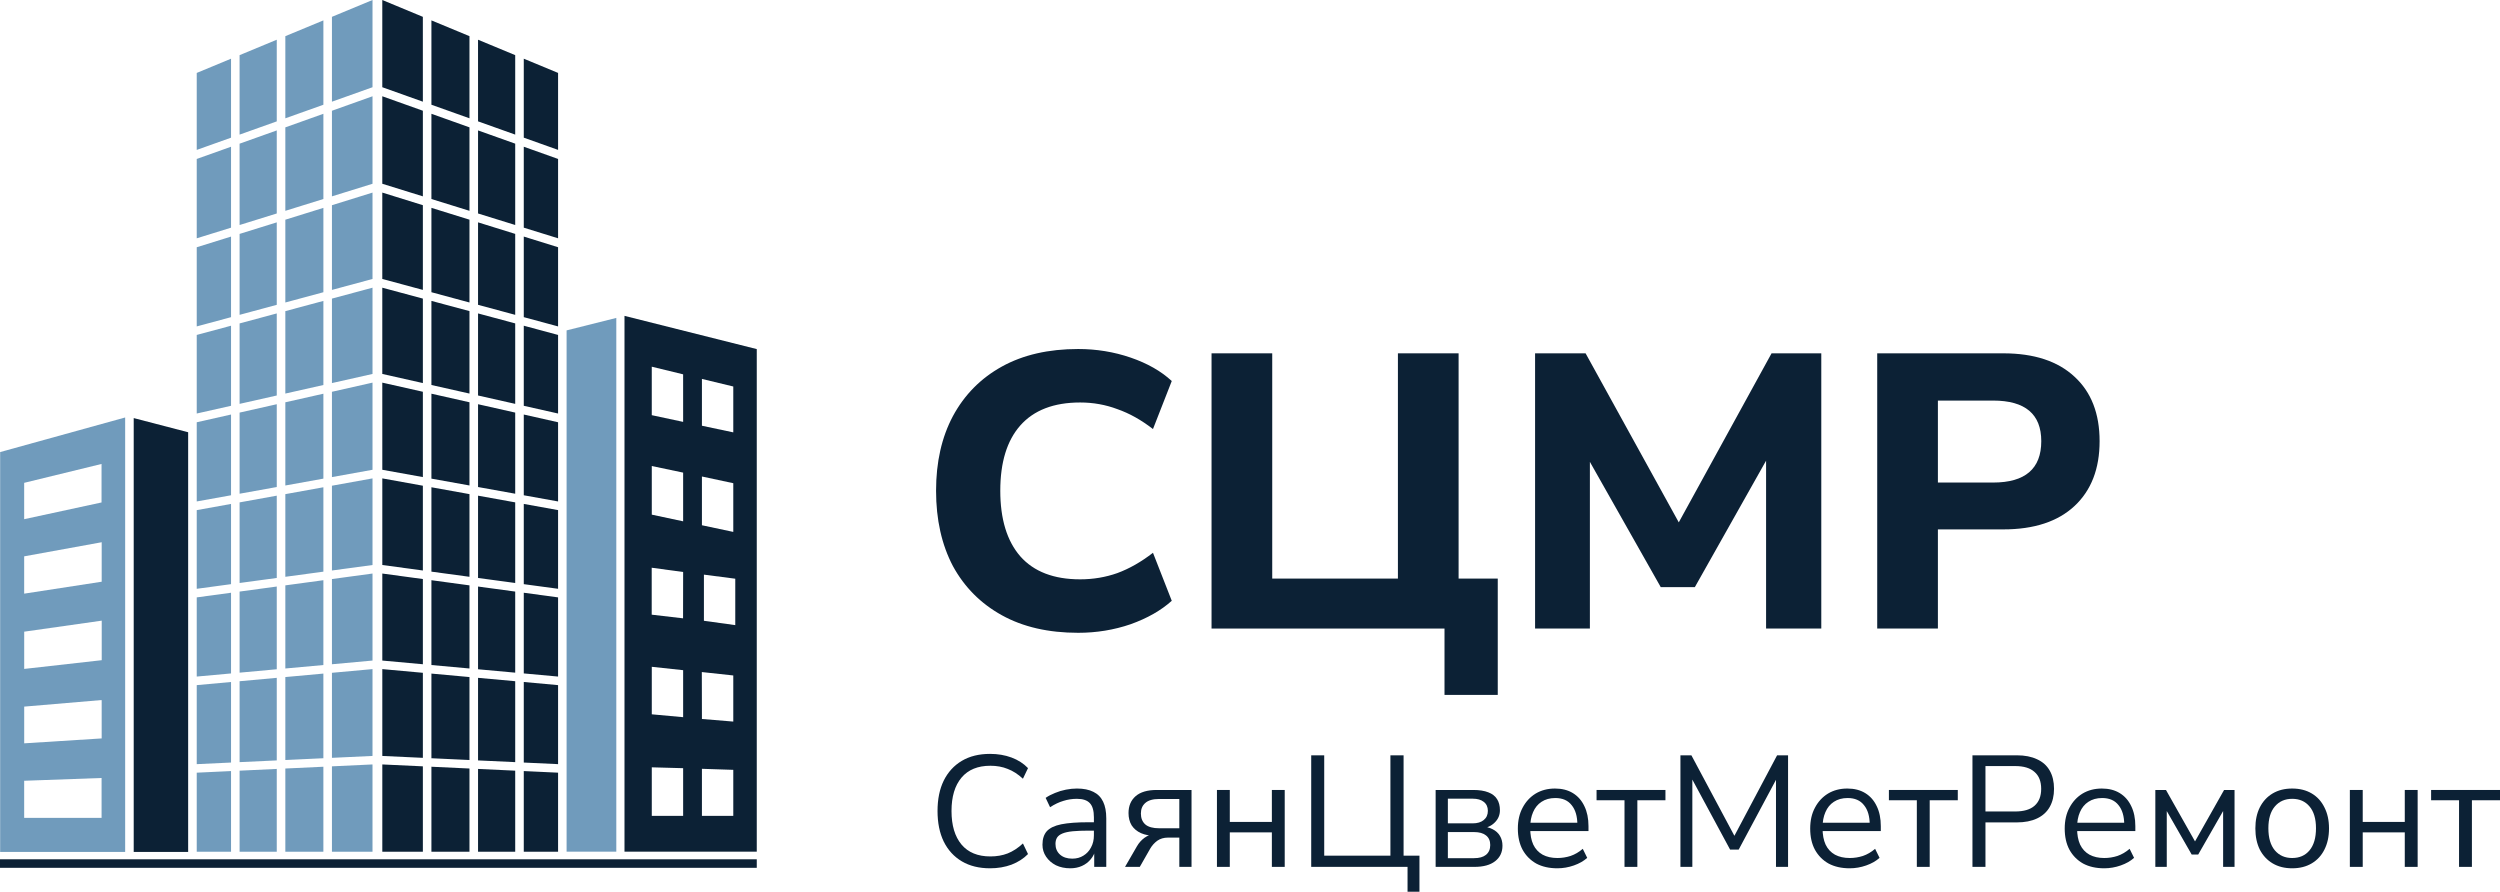<?xml version="1.0" encoding="UTF-8"?> <svg xmlns="http://www.w3.org/2000/svg" width="157" height="56" viewBox="0 0 157 56" fill="none"><path fill-rule="evenodd" clip-rule="evenodd" d="M0.009 28.39L7.86 26.217L7.86 53.5H0.009V28.39ZM1.518 34.938L6.386 34.052V36.532L1.518 37.281V34.938ZM6.388 38.977L1.52 39.669V42.008L6.388 41.46V38.977ZM1.52 44.375L6.385 43.962V46.373L1.52 46.681V44.375ZM6.379 48.857L1.518 49.032V51.36H6.379V48.857ZM1.518 30.322L6.377 29.136V31.554L1.518 32.605V30.322Z" fill="#709BBC"></path><path fill-rule="evenodd" clip-rule="evenodd" d="M39.218 19.836L47.525 21.923V53.485H39.218V19.836ZM44.081 23.796L46.05 24.272V27.153L44.081 26.736V23.796ZM46.05 30.345L44.081 29.924V32.986L46.05 33.404V30.345ZM44.206 36.087L46.175 36.343V39.258L44.206 38.985V36.087ZM46.05 42.419L44.074 42.205L44.081 45.152L46.05 45.315V42.419ZM44.081 48.281L46.05 48.346V51.238H44.081V48.281ZM42.9 23.508L40.931 23.028V26.073L42.901 26.494L42.9 23.508ZM40.932 29.266L42.901 29.68V32.739L40.932 32.32V29.266ZM42.901 35.922L40.927 35.653V38.602L42.896 38.831L42.901 35.922ZM40.932 41.875L42.901 42.087V45.039L40.932 44.859V41.875ZM42.901 48.242L40.932 48.188V51.237H42.901V48.242Z" fill="#0C2135"></path><path fill-rule="evenodd" clip-rule="evenodd" d="M8.397 53.501H11.816L11.816 27.145L8.397 26.255L8.397 53.501Z" fill="#0C2135"></path><path d="M117.889 39.473V22.189H125.806C127.741 22.189 129.232 22.68 130.282 23.66C131.331 24.625 131.855 25.973 131.855 27.705C131.855 29.438 131.331 30.794 130.282 31.775C129.232 32.755 127.741 33.246 125.806 33.246H121.7V39.473H117.889ZM121.7 30.304H125.167C127.183 30.304 128.192 29.438 128.192 27.705C128.192 26.006 127.183 25.156 125.167 25.156H121.7V30.304Z" fill="#0C2135"></path><path d="M96.403 39.473V22.189H99.575L105.427 32.804L111.254 22.189H114.377V39.473H110.91V28.931L106.435 36.874H104.296L99.845 29.005V39.473H96.403Z" fill="#0C2135"></path><path d="M90.715 43.64V39.473H76.085V22.189H79.896V36.335H87.789V22.189H91.6V36.335H94.059V43.64H90.715Z" fill="#0C2135"></path><path d="M67.711 39.74C65.842 39.74 64.244 39.373 62.916 38.637C61.588 37.902 60.564 36.872 59.842 35.548C59.138 34.208 58.785 32.631 58.785 30.817C58.785 29.019 59.138 27.458 59.842 26.135C60.564 24.794 61.588 23.757 62.916 23.021C64.244 22.286 65.842 21.918 67.711 21.918C68.858 21.918 69.956 22.098 71.005 22.457C72.055 22.817 72.915 23.307 73.587 23.928L72.407 26.944C71.669 26.372 70.923 25.955 70.169 25.693C69.432 25.416 68.653 25.276 67.834 25.276C66.178 25.276 64.924 25.759 64.072 26.723C63.236 27.671 62.818 29.035 62.818 30.817C62.818 32.598 63.236 33.971 64.072 34.935C64.924 35.9 66.178 36.382 67.834 36.382C68.653 36.382 69.432 36.251 70.169 35.99C70.923 35.712 71.669 35.287 72.407 34.715L73.587 37.73C72.915 38.335 72.055 38.825 71.005 39.201C69.956 39.561 68.858 39.74 67.711 39.74Z" fill="#0C2135"></path><path d="M0 53.963L47.525 53.963V54.499L0 54.499V53.963Z" fill="#0C2135"></path><path fill-rule="evenodd" clip-rule="evenodd" d="M35.582 20.748L38.704 19.965L38.704 53.485H35.582V20.748ZM30.39 22.051L30.39 22.051V53.485H30.39V22.051Z" fill="#709BBC"></path><path fill-rule="evenodd" clip-rule="evenodd" d="M24.009 53.489H26.556L26.556 48.126L24.009 48.007L24.009 53.489ZM24.009 47.473L26.556 47.592L26.556 42.252L24.009 42.02L24.009 47.473ZM24.009 41.483L26.556 41.715L26.556 36.364L24.009 36.018L24.009 41.483ZM24.009 35.482L26.556 35.827L26.556 30.503L24.009 30.043L24.009 35.482ZM24.009 29.502L26.556 29.961L26.556 24.603L24.008 24.029L24.009 29.502ZM24.008 23.483L26.556 24.057L26.556 18.752L24.008 18.067L24.008 23.483ZM24.008 17.518L26.556 18.206L26.556 12.886L24.008 12.094L24.008 17.518ZM24.008 11.54L26.556 12.331L26.556 6.954L24.008 6.045L24.008 11.54ZM24.008 0L24.008 5.477L26.556 6.386L26.555 1.057L24.008 0ZM27.093 53.489L27.093 48.151L29.483 48.263L29.483 53.489H27.093ZM30.021 53.489L30.021 48.289L32.355 48.398L32.355 53.489H30.021ZM30.021 47.754L32.355 47.862L32.355 42.78L30.021 42.568L30.021 47.754ZM32.893 53.489L32.893 48.423L35.047 48.524L35.047 53.489H32.893ZM32.893 47.888L35.047 47.988L35.047 43.026L32.893 42.829L32.893 47.888ZM27.093 47.617L29.483 47.729L29.483 42.519L27.093 42.301L27.093 47.617ZM32.355 42.243L30.021 42.03L30.021 36.834L32.355 37.151L32.355 42.243ZM35.047 42.488L32.893 42.291L32.893 37.224L35.047 37.516L35.047 42.488ZM29.483 41.981L27.093 41.764L27.093 36.437L29.483 36.761L29.483 41.981ZM30.021 36.296L32.355 36.612L32.355 31.549L30.021 31.128L30.021 36.296ZM32.893 36.685L35.047 36.976L35.047 32.035L32.893 31.646L32.893 36.685ZM27.093 35.899L29.483 36.223L29.483 31.031L27.093 30.6L27.093 35.899ZM32.355 31.006L30.021 30.585L30.021 25.385L32.355 25.911L32.355 31.006ZM35.047 31.491L32.893 31.103L32.893 26.032L35.047 26.518L35.047 31.491ZM29.483 30.488L27.093 30.058L27.093 24.724L29.483 25.263L29.483 30.488ZM30.021 24.837L32.355 25.363L32.355 20.31L30.021 19.683L30.021 24.837ZM32.893 25.484L35.047 25.969L35.047 21.034L32.893 20.455L32.893 25.484ZM27.093 24.178L29.483 24.716L29.483 19.538L27.093 18.896L27.093 24.178ZM32.355 19.772L30.021 19.142L30.021 13.963L32.355 14.689L32.355 19.772ZM35.047 20.499L32.893 19.917L32.893 14.856L35.047 15.526L35.047 20.499ZM29.483 18.997L27.093 18.351L27.093 13.053L29.483 13.796L29.483 18.997ZM30.021 13.406L32.355 14.13L32.355 9.022L30.021 8.19L30.021 13.406ZM32.893 14.297L35.047 14.965L35.047 9.982L32.893 9.214L32.893 14.297ZM27.093 12.498L29.483 13.239L29.483 7.998L27.093 7.146L27.093 12.498ZM29.483 7.429L27.093 6.577L27.093 1.28L29.483 2.271L29.483 7.429ZM32.355 8.453L30.021 7.621L30.02 2.494L32.355 3.463L32.355 8.453ZM35.047 9.413L32.893 8.645L32.893 3.686L35.047 4.579L35.047 9.413Z" fill="#0C2135"></path><path fill-rule="evenodd" clip-rule="evenodd" d="M23.393 53.489H20.846L20.846 48.126L23.393 48.007L23.393 53.489ZM23.393 47.473L20.846 47.592L20.846 42.252L23.394 42.02L23.393 47.473ZM23.394 41.483L20.846 41.715L20.846 36.364L23.394 36.018L23.394 41.483ZM23.394 35.482L20.846 35.827L20.846 30.503L23.394 30.043L23.394 35.482ZM23.394 29.502L20.846 29.961L20.846 24.604L23.394 24.029L23.394 29.502ZM23.394 23.484L20.846 24.057L20.846 18.752L23.394 18.067L23.394 23.484ZM23.394 17.519L20.846 18.207L20.846 12.887L23.394 12.095L23.394 17.519ZM23.394 11.541L20.846 12.331L20.846 6.955L23.394 6.046L23.394 11.541ZM23.394 0L23.394 5.478L20.846 6.386L20.846 1.057L23.394 0ZM20.308 53.489L20.308 48.151L17.919 48.263L17.919 53.489H20.308ZM17.381 53.489L17.381 48.289L15.047 48.398L15.047 53.489H17.381ZM17.381 47.754L15.047 47.862L15.047 42.781L17.381 42.568L17.381 47.754ZM14.509 53.489L14.509 48.423L12.355 48.524L12.355 53.489H14.509ZM14.509 47.888L12.355 47.988L12.355 43.026L14.509 42.829L14.509 47.888ZM20.308 47.617L17.919 47.729L17.919 42.519L20.308 42.301L20.308 47.617ZM15.047 42.243L17.381 42.03L17.381 36.834L15.047 37.151L15.047 42.243ZM12.355 42.488L14.509 42.292L14.509 37.224L12.355 37.516L12.355 42.488ZM17.919 41.981L20.308 41.764L20.309 36.437L17.919 36.761L17.919 41.981ZM17.381 36.296L15.047 36.612L15.047 31.55L17.381 31.128L17.381 36.296ZM14.509 36.685L12.355 36.977L12.355 32.036L14.509 31.647L14.509 36.685ZM20.309 35.9L17.919 36.223L17.919 31.032L20.309 30.6L20.309 35.9ZM15.047 31.006L17.381 30.585L17.381 25.385L15.047 25.911L15.047 31.006ZM12.355 31.491L14.509 31.103L14.509 26.032L12.355 26.518L12.355 31.491ZM17.919 30.489L20.309 30.058L20.309 24.725L17.919 25.264L17.919 30.489ZM17.381 24.837L15.047 25.363L15.047 20.311L17.381 19.683L17.381 24.837ZM14.509 25.484L12.355 25.969L12.355 21.034L14.509 20.455L14.509 25.484ZM20.309 24.178L17.919 24.716L17.919 19.539L20.309 18.897L20.309 24.178ZM15.047 19.772L17.381 19.142L17.381 13.964L15.047 14.69L15.047 19.772ZM12.355 20.499L14.509 19.918L14.509 14.857L12.355 15.527L12.355 20.499ZM17.919 18.997L20.309 18.352L20.309 13.054L17.919 13.797L17.919 18.997ZM17.381 13.406L15.047 14.131L15.046 9.023L17.381 8.19L17.381 13.406ZM14.509 14.298L12.355 14.966L12.355 9.983L14.509 9.215L14.509 14.298ZM20.309 12.498L17.919 13.24L17.919 7.999L20.309 7.146L20.309 12.498ZM17.919 7.43L20.309 6.578L20.309 1.28L17.919 2.271L17.919 7.43ZM15.046 8.454L17.381 7.622L17.381 2.494L15.046 3.463L15.046 8.454ZM12.355 9.414L14.509 8.646L14.509 3.686L12.355 4.58L12.355 9.414Z" fill="#709BBC"></path><path d="M154.428 54.44V50.256H152.674V49.61H157V50.256H155.236V54.44H154.428Z" fill="#0C2135"></path><path d="M147.571 54.44V49.61H148.379V51.617H151.02V49.61H151.828V54.44H151.02V52.273H148.379V54.44H147.571Z" fill="#0C2135"></path><path d="M143.949 54.529C143.477 54.529 143.069 54.426 142.723 54.221C142.378 54.016 142.109 53.727 141.916 53.356C141.73 52.979 141.637 52.535 141.637 52.025C141.637 51.514 141.73 51.074 141.916 50.703C142.109 50.325 142.378 50.033 142.723 49.828C143.069 49.623 143.477 49.52 143.949 49.52C144.421 49.52 144.83 49.623 145.175 49.828C145.521 50.033 145.787 50.325 145.973 50.703C146.165 51.074 146.262 51.514 146.262 52.025C146.262 52.535 146.165 52.979 145.973 53.356C145.787 53.727 145.521 54.016 145.175 54.221C144.83 54.426 144.421 54.529 143.949 54.529ZM143.949 53.883C144.408 53.883 144.77 53.724 145.036 53.406C145.308 53.081 145.444 52.617 145.444 52.015C145.444 51.418 145.308 50.961 145.036 50.643C144.77 50.325 144.408 50.166 143.949 50.166C143.497 50.166 143.135 50.325 142.863 50.643C142.59 50.961 142.454 51.418 142.454 52.015C142.454 52.617 142.59 53.081 142.863 53.406C143.135 53.724 143.497 53.883 143.949 53.883Z" fill="#0C2135"></path><path d="M135.355 54.44V49.61H136.023L137.847 52.84L139.672 49.61H140.329V54.44H139.612V50.534H139.841L138.047 53.665H137.638L135.844 50.534H136.073V54.44H135.355Z" fill="#0C2135"></path><path d="M132.146 54.529C131.634 54.529 131.192 54.43 130.82 54.231C130.454 54.025 130.169 53.737 129.963 53.366C129.763 52.995 129.664 52.551 129.664 52.034C129.664 51.531 129.763 51.094 129.963 50.723C130.162 50.345 130.434 50.05 130.78 49.838C131.132 49.626 131.538 49.52 131.996 49.52C132.435 49.52 132.81 49.616 133.122 49.808C133.435 50 133.674 50.272 133.84 50.623C134.013 50.974 134.099 51.395 134.099 51.885V52.193H130.282V51.667H133.561L133.402 51.796C133.402 51.266 133.282 50.855 133.043 50.564C132.81 50.265 132.468 50.116 132.016 50.116C131.677 50.116 131.388 50.196 131.149 50.355C130.916 50.507 130.74 50.723 130.62 51.001C130.501 51.273 130.441 51.59 130.441 51.955V52.015C130.441 52.419 130.504 52.76 130.63 53.038C130.763 53.316 130.959 53.529 131.219 53.674C131.478 53.813 131.787 53.883 132.146 53.883C132.431 53.883 132.707 53.84 132.973 53.754C133.245 53.661 133.501 53.512 133.74 53.306L134.02 53.873C133.8 54.072 133.521 54.231 133.182 54.35C132.843 54.469 132.498 54.529 132.146 54.529Z" fill="#0C2135"></path><path d="M123.87 54.44V47.433H126.651C127.156 47.433 127.581 47.516 127.927 47.682C128.279 47.841 128.545 48.079 128.724 48.397C128.903 48.709 128.993 49.09 128.993 49.54C128.993 49.977 128.903 50.355 128.724 50.673C128.545 50.991 128.279 51.233 127.927 51.398C127.581 51.564 127.156 51.647 126.651 51.647H124.687V54.44H123.87ZM124.687 50.961H126.551C127.089 50.961 127.495 50.842 127.767 50.603C128.046 50.358 128.186 50.004 128.186 49.54C128.186 49.07 128.046 48.715 127.767 48.477C127.495 48.231 127.089 48.109 126.551 48.109H124.687V50.961Z" fill="#0C2135"></path><path d="M120.377 54.44V50.256H118.623V49.61H122.949V50.256H121.185V54.44H120.377Z" fill="#0C2135"></path><path d="M116.162 54.529C115.65 54.529 115.208 54.43 114.836 54.231C114.47 54.025 114.185 53.737 113.979 53.366C113.779 52.995 113.68 52.551 113.68 52.034C113.68 51.531 113.779 51.094 113.979 50.723C114.178 50.345 114.451 50.05 114.796 49.838C115.148 49.626 115.554 49.52 116.012 49.52C116.451 49.52 116.826 49.616 117.139 49.808C117.451 50 117.69 50.272 117.856 50.623C118.029 50.974 118.115 51.395 118.115 51.885V52.193H114.298V51.667H117.577L117.418 51.796C117.418 51.266 117.298 50.855 117.059 50.564C116.826 50.265 116.484 50.116 116.032 50.116C115.693 50.116 115.404 50.196 115.165 50.355C114.932 50.507 114.756 50.723 114.637 51.001C114.517 51.273 114.457 51.59 114.457 51.955V52.015C114.457 52.419 114.52 52.76 114.647 53.038C114.779 53.316 114.976 53.529 115.235 53.674C115.494 53.813 115.803 53.883 116.162 53.883C116.447 53.883 116.723 53.84 116.989 53.754C117.262 53.661 117.517 53.512 117.757 53.306L118.036 53.873C117.816 54.072 117.537 54.231 117.198 54.35C116.859 54.469 116.514 54.529 116.162 54.529Z" fill="#0C2135"></path><path d="M105.531 54.44V47.433H106.219L109.07 52.77H108.771L111.602 47.433H112.29V54.44H111.532V48.526H111.771L109.189 53.356H108.651L106.04 48.516H106.279V54.44H105.531Z" fill="#0C2135"></path><path d="M102.019 54.44V50.256H100.264V49.61H104.59V50.256H102.826V54.44H102.019Z" fill="#0C2135"></path><path d="M97.803 54.529C97.291 54.529 96.849 54.43 96.477 54.231C96.112 54.025 95.826 53.737 95.62 53.366C95.421 52.995 95.321 52.551 95.321 52.034C95.321 51.531 95.421 51.094 95.62 50.723C95.819 50.345 96.092 50.05 96.437 49.838C96.789 49.626 97.195 49.52 97.653 49.52C98.092 49.52 98.467 49.616 98.78 49.808C99.092 50 99.331 50.272 99.497 50.623C99.67 50.974 99.757 51.395 99.757 51.885V52.193H95.939V51.667H99.218L99.059 51.796C99.059 51.266 98.939 50.855 98.7 50.564C98.467 50.265 98.125 50.116 97.673 50.116C97.334 50.116 97.045 50.196 96.806 50.355C96.573 50.507 96.397 50.723 96.278 51.001C96.158 51.273 96.098 51.59 96.098 51.955V52.015C96.098 52.419 96.161 52.76 96.288 53.038C96.421 53.316 96.617 53.529 96.876 53.674C97.135 53.813 97.444 53.883 97.803 53.883C98.089 53.883 98.364 53.84 98.63 53.754C98.903 53.661 99.159 53.512 99.398 53.306L99.677 53.873C99.457 54.072 99.178 54.231 98.84 54.35C98.501 54.469 98.155 54.529 97.803 54.529Z" fill="#0C2135"></path><path d="M90.158 54.44V49.61H92.521C92.906 49.61 93.222 49.66 93.468 49.759C93.713 49.852 93.896 49.994 94.016 50.186C94.135 50.372 94.195 50.604 94.195 50.882C94.195 51.187 94.086 51.445 93.866 51.657C93.654 51.869 93.374 51.995 93.029 52.035V51.906C93.301 51.912 93.537 51.969 93.737 52.075C93.936 52.174 94.089 52.313 94.195 52.492C94.302 52.671 94.355 52.876 94.355 53.108C94.355 53.519 94.202 53.844 93.896 54.082C93.591 54.321 93.159 54.44 92.6 54.44H90.158ZM90.926 53.893H92.57C92.896 53.893 93.145 53.824 93.318 53.685C93.498 53.539 93.587 53.333 93.587 53.068C93.587 52.803 93.498 52.601 93.318 52.462C93.145 52.323 92.896 52.254 92.57 52.254H90.926V53.893ZM90.926 51.707H92.481C92.78 51.707 93.012 51.637 93.178 51.498C93.351 51.359 93.438 51.167 93.438 50.922C93.438 50.677 93.351 50.488 93.178 50.355C93.012 50.223 92.78 50.157 92.481 50.157H90.926V51.707Z" fill="#0C2135"></path><path d="M88.394 56V54.44H82.344V47.433H83.161V53.734H87.318V47.433H88.145V53.734H89.142V56H88.394Z" fill="#0C2135"></path><path d="M76.424 54.44V49.61H77.231V51.617H79.873V49.61H80.68V54.44H79.873V52.273H77.231V54.44H76.424Z" fill="#0C2135"></path><path d="M70.652 54.44L71.399 53.148C71.525 52.929 71.685 52.75 71.878 52.611C72.07 52.472 72.263 52.403 72.456 52.403H72.585V52.492C72.227 52.492 71.918 52.436 71.658 52.323C71.406 52.21 71.21 52.048 71.07 51.836C70.937 51.617 70.871 51.359 70.871 51.061C70.871 50.617 71.017 50.266 71.309 50.007C71.609 49.742 72.054 49.61 72.645 49.61H74.828V54.44H74.061V52.601H73.353C73.087 52.601 72.861 52.668 72.675 52.8C72.496 52.933 72.35 53.095 72.237 53.287L71.579 54.44H70.652ZM72.795 52.015H74.061V50.176H72.795C72.403 50.176 72.114 50.259 71.927 50.425C71.741 50.584 71.648 50.806 71.648 51.091C71.648 51.382 71.741 51.611 71.927 51.776C72.114 51.935 72.403 52.015 72.795 52.015Z" fill="#0C2135"></path><path d="M67.211 54.529C66.879 54.529 66.58 54.466 66.314 54.34C66.055 54.208 65.849 54.029 65.696 53.803C65.543 53.578 65.467 53.326 65.467 53.048C65.467 52.69 65.557 52.409 65.736 52.203C65.922 51.998 66.225 51.852 66.643 51.766C67.069 51.68 67.647 51.637 68.378 51.637H68.826V52.164H68.388C67.982 52.164 67.643 52.177 67.371 52.203C67.099 52.23 66.882 52.276 66.723 52.343C66.564 52.409 66.451 52.495 66.384 52.601C66.318 52.707 66.284 52.839 66.284 52.998C66.284 53.27 66.377 53.492 66.564 53.664C66.756 53.837 67.015 53.923 67.341 53.923C67.607 53.923 67.839 53.86 68.039 53.734C68.245 53.608 68.404 53.436 68.517 53.217C68.637 52.998 68.697 52.747 68.697 52.462V51.329C68.697 50.918 68.614 50.623 68.448 50.444C68.281 50.259 68.009 50.166 67.63 50.166C67.338 50.166 67.055 50.209 66.783 50.295C66.51 50.375 66.231 50.507 65.945 50.693L65.666 50.106C65.839 49.987 66.035 49.884 66.254 49.798C66.474 49.706 66.703 49.636 66.942 49.59C67.181 49.543 67.411 49.52 67.63 49.52C68.049 49.52 68.394 49.59 68.667 49.729C68.939 49.861 69.142 50.067 69.275 50.345C69.408 50.617 69.474 50.968 69.474 51.398V54.44H68.717V53.316H68.806C68.753 53.568 68.65 53.784 68.497 53.962C68.351 54.141 68.168 54.281 67.949 54.38C67.73 54.479 67.484 54.529 67.211 54.529Z" fill="#0C2135"></path><path d="M62.177 54.529C61.486 54.529 60.894 54.383 60.403 54.092C59.911 53.8 59.532 53.386 59.266 52.85C59.007 52.313 58.877 51.674 58.877 50.931C58.877 50.189 59.007 49.553 59.266 49.023C59.532 48.487 59.911 48.073 60.403 47.781C60.894 47.489 61.486 47.344 62.177 47.344C62.662 47.344 63.111 47.42 63.523 47.572C63.934 47.725 64.28 47.947 64.559 48.238L64.24 48.904C63.934 48.619 63.615 48.414 63.283 48.288C62.958 48.155 62.596 48.089 62.197 48.089C61.406 48.089 60.801 48.338 60.383 48.834C59.964 49.331 59.755 50.03 59.755 50.931C59.755 51.833 59.964 52.535 60.383 53.038C60.801 53.535 61.406 53.784 62.197 53.784C62.596 53.784 62.958 53.721 63.283 53.595C63.615 53.462 63.934 53.254 64.24 52.969L64.559 53.635C64.28 53.92 63.934 54.142 63.523 54.301C63.111 54.453 62.662 54.529 62.177 54.529Z" fill="#0C2135"></path></svg> 